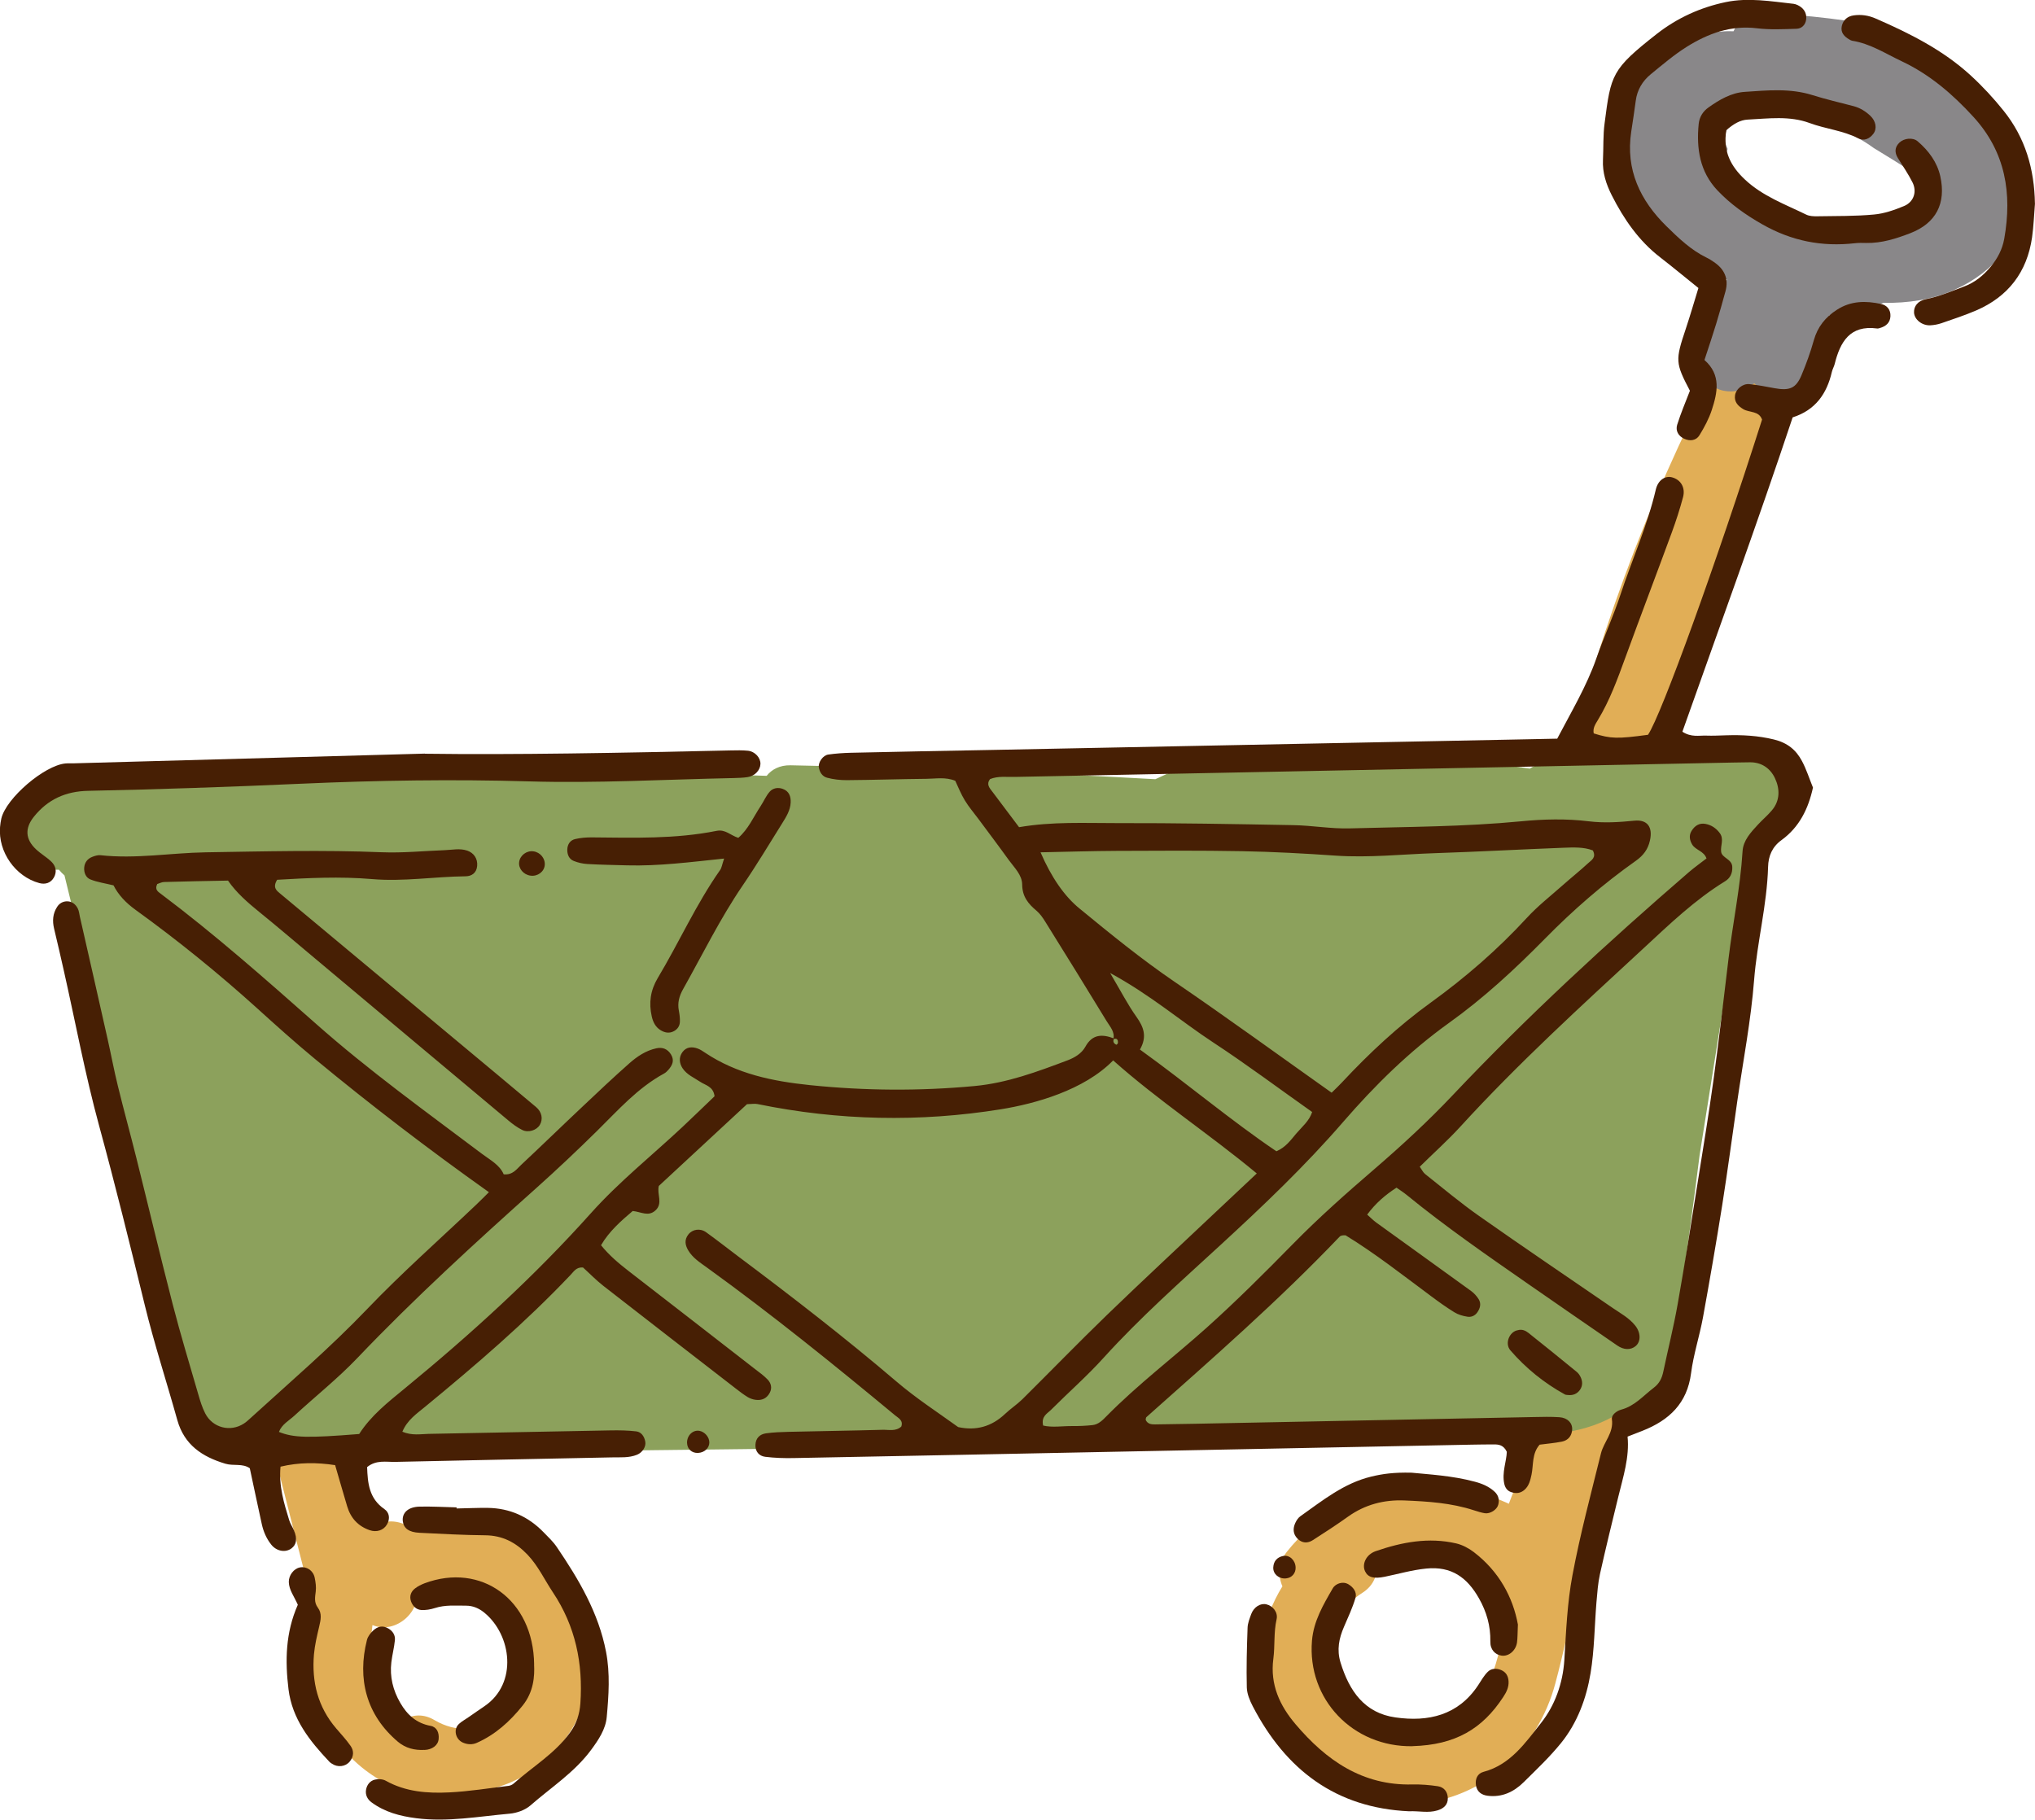 <svg width="104" height="93" viewBox="0 0 104 93" fill="none" xmlns="http://www.w3.org/2000/svg">
<g clip-path="url(#clip0_127_4897)">
<path d="M90.135 14.531C89.181 15.236 88.74 16.457 88.376 17.632C84.687 24.445 81.877 31.712 80.037 39.249C79.846 40.035 80.199 40.645 80.731 40.983C81.173 42.188 83.331 42.444 83.876 40.85C85.277 36.765 86.676 32.68 88.078 28.598C88.743 26.659 89.408 24.718 90.073 22.779C90.424 21.759 90.774 20.736 91.125 19.717C91.18 19.554 91.245 19.304 91.319 19.022C91.705 18.311 92.108 17.603 92.517 16.901C92.938 16.616 93.11 16.21 93.101 15.794C93.574 14.177 91.128 12.911 90.135 14.541V14.531Z" fill="#E1AE56"/>
<path d="M82.46 73.384C82.882 72.728 82.759 72.091 82.379 71.64C82.402 69.87 79.77 69.231 79.212 71.133C78.962 71.987 78.735 72.845 78.528 73.705C77.992 74.725 77.515 75.774 77.11 76.855C73.333 75.102 68.456 75.9 65.766 79.31C65.315 79.881 65.308 80.537 65.538 81.076C64.503 82.745 64.114 84.791 64.662 86.766C65.571 90.035 68.903 92.435 72.294 92.201C75.831 91.954 78.589 89.405 79.485 86.041C79.702 85.233 79.897 84.415 80.082 83.596C80.215 83.382 80.306 83.142 80.328 82.866C80.345 82.651 80.367 82.44 80.387 82.226C80.942 79.602 81.403 76.946 81.892 74.312C82.074 74.001 82.262 73.689 82.46 73.384ZM74.468 88.1C72.512 89.503 69.828 89.126 68.397 87.158C67.028 85.278 67.693 82.629 69.611 81.417C70.25 81.015 70.442 80.388 70.344 79.807C71.84 79.105 73.579 78.979 75.137 79.518C75.163 79.722 75.234 79.92 75.361 80.096C76.013 80.989 76.464 81.911 76.733 82.983C76.762 83.099 76.801 83.203 76.847 83.301C76.506 85.161 75.971 87.025 74.472 88.103L74.468 88.1Z" fill="#E1AE56"/>
<path d="M29.736 82.671C28.899 80.287 27.114 78.819 25.012 78.206C24.236 77.881 23.405 77.663 22.558 77.644C22.091 77.631 21.575 77.676 21.118 77.774C21.072 77.784 20.874 77.839 20.673 77.907C20.323 77.754 19.92 77.709 19.58 77.816C19.33 77.897 19.109 78.008 18.921 78.144C18.097 76.835 17.558 75.364 17.386 73.767C17.344 73.387 17.201 73.078 16.994 72.838C16.961 72.711 16.929 72.585 16.896 72.458C16.38 70.435 13.252 71.292 13.768 73.322C14.498 76.186 15.225 79.05 15.955 81.914C15.41 84.869 15.919 88.08 18.279 90.149C20.212 91.847 22.747 92.318 24.969 91.457C27.066 91 28.879 89.451 29.7 87.421C29.97 87.139 30.216 86.84 30.388 86.499C31.057 85.181 30.489 83.846 29.742 82.677L29.736 82.671ZM19.041 83.057C20.245 83.551 21.588 82.313 21.267 81.148C22.081 80.969 22.919 80.969 23.694 81.154C24.369 81.433 24.969 81.898 25.479 82.411C25.719 82.651 26.254 83.223 26.686 83.804C26.715 83.882 26.741 83.957 26.767 84.038C26.958 84.658 26.955 85.281 26.806 85.85C26.309 86.385 25.589 86.999 25.32 87.278C24.859 87.762 24.356 88.129 23.83 88.356C23.305 88.369 22.753 88.236 22.211 87.915C21.634 87.571 21.072 87.629 20.634 87.899C20.501 87.795 20.368 87.681 20.238 87.551C19.035 86.35 18.817 84.674 19.035 83.057H19.041Z" fill="#E1AE56"/>
<path d="M91.679 40.139C91.228 41.402 90.436 42.422 89.385 43.136C88.541 48.445 87.697 53.751 86.857 59.057C86.354 63.058 85.783 67.049 85.137 71.029C85.024 71.721 84.222 72.221 83.573 72.221H82.733C81.941 72.734 80.974 73.056 79.945 73.218C76.691 73.728 73.213 73.481 69.922 73.546C56.554 73.812 43.185 74.017 29.813 74.157C26.471 74.192 23.129 74.225 19.786 74.251C17.22 74.273 13.508 74.988 11.259 73.436C9.043 71.903 8.881 68.269 8.436 65.867C8.378 65.555 8.329 65.24 8.274 64.928C7.644 62.658 7.106 60.362 6.548 58.073C5.464 53.628 4.38 49.186 3.296 44.743C3.196 44.653 3.098 44.558 3.011 44.451H2.874C1.992 44.448 1.252 43.711 1.252 42.828C1.252 42.441 1.385 42.113 1.602 41.85C1.174 40.85 1.638 39.493 3.001 39.619C5.324 39.83 7.644 40.048 9.964 40.262C9.987 40.259 10.007 40.256 10.029 40.252C19.731 39.502 29.466 39.304 39.181 39.652C39.44 39.324 39.846 39.103 40.401 39.113C46.621 39.236 52.835 39.476 59.046 39.824C65.289 36.814 71.717 38.411 78.18 39.282C78.232 39.252 78.281 39.22 78.339 39.191C81.873 37.528 85.689 37.122 89.482 38.106C89.544 38.122 89.599 38.145 89.657 38.168C89.927 38.087 90.228 38.07 90.546 38.142C91.354 38.327 91.964 39.337 91.679 40.139Z" fill="#8CA15C"/>
<path d="M98.087 2.926C98.081 2.283 97.724 1.672 96.925 1.507C94.648 1.036 92.35 0.753 90.027 0.669C89.359 0.646 88.843 1.059 88.593 1.598C85.601 1.464 83.015 4.16 83.057 7.235C83.07 8.186 83.307 9.056 83.706 9.839C84.41 11.992 86.146 13.658 88.262 14.291C87.139 15.437 86.584 17.09 86.961 18.857C87.233 20.136 88.778 20.298 89.651 19.59C90.332 20.224 91.52 20.331 92.159 19.292C92.775 18.288 93.217 17.22 93.496 16.103C94.453 16.09 95.384 15.876 96.257 15.479C97.5 15.496 98.733 15.327 99.917 14.797C101.841 13.937 103.357 12.226 103.526 10.063C103.818 6.309 101.17 4.156 98.087 2.926ZM97.37 11.06C97.175 11.463 96.779 11.768 96.234 11.787C95.099 11.829 93.992 12.092 92.853 12.125C92.042 12.148 91.633 11.579 91.607 10.969C91.072 10.735 90.618 10.488 90.225 10.206C89.865 10.034 89.508 9.829 89.154 9.579C89.099 9.54 89.047 9.498 89.002 9.453C88.859 9.368 88.713 9.241 88.554 9.037C88.233 8.625 88.132 8.066 88.291 7.611C88.268 7.556 88.246 7.504 88.22 7.449C87.895 6.657 88.71 5.796 89.472 5.806C91.305 5.832 93.116 6.114 94.674 6.897C94.735 6.923 94.797 6.959 94.859 6.998C95.17 7.167 95.472 7.355 95.761 7.566C96.364 7.936 96.971 8.303 97.561 8.689C98.441 9.264 98.321 10.755 97.367 11.06H97.37Z" fill="#898789"/>
<path d="M56.898 53.118C56.989 52.735 56.727 52.472 56.558 52.193C55.523 50.494 54.475 48.802 53.423 47.114C53.297 46.909 53.154 46.702 52.975 46.549C52.55 46.195 52.245 45.825 52.239 45.211C52.236 44.714 51.837 44.344 51.554 43.954C51.045 43.246 50.516 42.548 49.997 41.847C49.766 41.535 49.51 41.24 49.309 40.908C49.111 40.584 48.971 40.227 48.819 39.905C48.313 39.7 47.823 39.801 47.346 39.804C45.986 39.817 44.63 39.863 43.27 39.873C42.936 39.873 42.592 39.834 42.271 39.749C42.031 39.688 41.881 39.467 41.846 39.207C41.813 38.957 42.057 38.603 42.329 38.564C42.712 38.509 43.098 38.483 43.488 38.473C45.915 38.418 48.339 38.372 50.766 38.327C59.838 38.145 68.911 37.967 77.983 37.785C78.512 37.775 79.038 37.765 79.583 37.752C80.313 36.359 81.082 35.077 81.582 33.651C81.965 32.553 82.455 31.492 82.818 30.384C83.409 28.592 84.191 26.864 84.622 25.017C84.733 24.549 85.083 24.305 85.44 24.393C85.888 24.507 86.144 24.91 86.014 25.406C85.852 26.014 85.657 26.617 85.44 27.209C84.655 29.345 83.844 31.475 83.062 33.615C82.662 34.71 82.267 35.804 81.656 36.807C81.537 37.005 81.391 37.216 81.449 37.483C82.325 37.759 82.659 37.765 84.223 37.554C84.908 36.535 87.708 28.803 90.051 21.445C89.889 20.984 89.402 21.101 89.087 20.909C88.828 20.75 88.623 20.549 88.669 20.211C88.708 19.896 89.055 19.597 89.402 19.633C89.834 19.675 90.265 19.763 90.693 19.841C91.459 19.98 91.787 19.844 92.066 19.178C92.309 18.597 92.527 17.999 92.695 17.395C92.89 16.701 93.289 16.207 93.889 15.824C94.6 15.369 95.356 15.369 96.129 15.535C96.437 15.6 96.631 15.83 96.612 16.168C96.593 16.503 96.375 16.678 96.073 16.765C96.028 16.779 95.976 16.795 95.93 16.788C94.545 16.603 94.045 17.47 93.763 18.603C93.727 18.743 93.649 18.873 93.617 19.013C93.361 20.126 92.773 20.964 91.615 21.331C89.82 26.718 87.877 32.037 85.979 37.398C86.443 37.694 86.832 37.583 87.199 37.596C87.536 37.609 87.877 37.59 88.218 37.58C89.042 37.554 89.843 37.596 90.658 37.794C91.349 37.963 91.79 38.327 92.092 38.898C92.319 39.324 92.465 39.791 92.653 40.252C92.416 41.334 91.959 42.272 91.047 42.935C90.57 43.279 90.372 43.75 90.359 44.308C90.304 46.257 89.798 48.143 89.645 50.085C89.483 52.16 89.084 54.215 88.785 56.281C88.529 58.057 88.292 59.836 88.013 61.606C87.708 63.522 87.377 65.435 87.03 67.341C86.855 68.292 86.546 69.224 86.423 70.182C86.225 71.728 85.3 72.588 83.944 73.124C83.72 73.212 83.496 73.299 83.178 73.423C83.282 74.468 82.954 75.475 82.705 76.495C82.383 77.81 82.062 79.125 81.767 80.447C81.663 80.917 81.631 81.408 81.588 81.888C81.488 83.096 81.485 84.32 81.287 85.512C81.073 86.801 80.615 88.048 79.778 89.084C79.2 89.798 78.525 90.435 77.87 91.084C77.367 91.581 76.763 91.87 76.03 91.779C75.715 91.74 75.482 91.575 75.43 91.247C75.381 90.925 75.501 90.639 75.822 90.555C77.198 90.191 77.97 89.052 78.756 88.058C79.457 87.175 79.872 86.041 79.947 84.837C80.037 83.388 80.093 81.924 80.362 80.505C80.754 78.41 81.309 76.345 81.819 74.277C81.965 73.689 82.478 73.228 82.377 72.536C82.344 72.309 82.63 72.104 82.857 72.043C83.542 71.861 83.977 71.338 84.505 70.935C84.811 70.705 84.934 70.435 85.005 70.098C85.245 68.961 85.528 67.831 85.732 66.688C86.096 64.636 86.42 62.574 86.748 60.515C87.03 58.742 87.325 56.972 87.569 55.196C87.851 53.131 88.088 51.059 88.338 48.991C88.558 47.159 88.941 45.354 89.055 43.506C89.087 42.954 89.477 42.539 89.84 42.146C90.07 41.896 90.333 41.678 90.551 41.418C90.979 40.915 90.966 40.314 90.71 39.772C90.476 39.275 90.035 38.954 89.431 38.96C89.139 38.963 88.85 38.967 88.558 38.973C76.332 39.217 64.109 39.46 51.882 39.707C51.45 39.717 51.009 39.652 50.6 39.817C50.389 40.087 50.574 40.275 50.714 40.46C51.175 41.077 51.642 41.691 52.08 42.276C53.787 41.983 55.435 42.071 57.077 42.068C60.085 42.061 63.09 42.116 66.098 42.172C67.064 42.188 68.035 42.367 68.999 42.337C71.906 42.256 74.82 42.256 77.721 41.977C78.882 41.863 80.044 41.834 81.206 41.977C81.978 42.071 82.75 42.022 83.526 41.944C84.197 41.876 84.476 42.279 84.32 42.961C84.22 43.412 83.98 43.727 83.597 43.997C81.929 45.175 80.388 46.52 78.963 47.968C77.425 49.53 75.826 51.011 74.047 52.283C72.019 53.738 70.261 55.472 68.638 57.346C66.695 59.59 64.556 61.626 62.373 63.632C60.338 65.503 58.265 67.338 56.402 69.393C55.558 70.328 54.604 71.163 53.712 72.056C53.524 72.247 53.203 72.38 53.31 72.858C53.78 72.971 54.303 72.877 54.815 72.884C55.153 72.887 55.493 72.871 55.831 72.835C56.139 72.802 56.347 72.585 56.551 72.377C58.157 70.75 59.978 69.37 61.675 67.85C63.19 66.49 64.634 65.048 66.062 63.593C67.389 62.239 68.804 60.986 70.238 59.752C71.636 58.547 72.99 57.3 74.258 55.956C78.064 51.933 82.133 48.185 86.319 44.568C86.608 44.321 86.92 44.1 87.212 43.873C87.079 43.49 86.654 43.454 86.478 43.159C86.349 42.938 86.306 42.701 86.446 42.47C86.608 42.204 86.845 42.045 87.169 42.11C87.462 42.168 87.698 42.324 87.883 42.568C88.127 42.886 87.913 43.224 87.961 43.539C88.007 43.854 88.513 43.902 88.529 44.302C88.545 44.627 88.425 44.88 88.159 45.042C86.621 45.987 85.323 47.234 84.012 48.449C80.806 51.413 77.578 54.355 74.628 57.586C73.976 58.297 73.252 58.944 72.558 59.629C72.662 59.775 72.724 59.918 72.834 60.005C73.746 60.729 74.641 61.48 75.592 62.148C77.854 63.74 80.144 65.288 82.426 66.854C82.825 67.126 83.256 67.357 83.568 67.747C83.856 68.107 83.866 68.565 83.591 68.796C83.341 69.003 82.99 69.003 82.65 68.766C81.131 67.721 79.615 66.675 78.1 65.623C75.988 64.155 73.872 62.691 71.88 61.064C71.734 60.944 71.572 60.843 71.37 60.7C70.796 61.07 70.3 61.496 69.871 62.077C70.053 62.239 70.186 62.376 70.339 62.486C71.951 63.652 73.567 64.808 75.177 65.977C75.329 66.087 75.465 66.237 75.566 66.396C75.706 66.623 75.65 66.857 75.498 67.075C75.371 67.256 75.18 67.325 74.995 67.295C74.761 67.26 74.518 67.188 74.32 67.065C73.908 66.811 73.512 66.526 73.126 66.237C71.685 65.168 70.277 64.058 68.768 63.136C68.684 63.136 68.638 63.129 68.593 63.142C68.547 63.152 68.492 63.171 68.463 63.204C65.348 66.471 61.951 69.435 58.586 72.429C58.557 72.455 58.56 72.52 58.55 72.566C58.648 72.777 58.829 72.802 59.03 72.799C59.709 72.786 60.39 72.78 61.068 72.767C66.841 72.653 72.613 72.536 78.389 72.423C78.824 72.413 79.262 72.403 79.697 72.432C80.115 72.462 80.368 72.731 80.346 73.069C80.323 73.397 80.138 73.614 79.823 73.679C79.447 73.754 79.057 73.786 78.684 73.835C78.282 74.293 78.376 74.861 78.269 75.371C78.207 75.66 78.139 75.943 77.909 76.144C77.711 76.319 77.48 76.345 77.231 76.261C77.023 76.193 76.919 76.027 76.877 75.835C76.75 75.257 76.99 74.692 77.007 74.199C76.838 73.851 76.598 73.822 76.351 73.822C75.962 73.822 75.576 73.829 75.186 73.835C69.463 73.949 63.739 74.062 58.011 74.176C52.194 74.293 46.376 74.41 40.554 74.52C40.071 74.53 39.584 74.514 39.107 74.455C38.792 74.416 38.594 74.186 38.607 73.845C38.62 73.507 38.825 73.303 39.14 73.257C39.522 73.202 39.912 73.189 40.298 73.179C41.898 73.14 43.501 73.121 45.1 73.075C45.422 73.066 45.775 73.169 46.061 72.91C46.174 72.591 45.911 72.475 45.743 72.335C42.605 69.734 39.435 67.169 36.128 64.782C35.775 64.525 35.401 64.292 35.171 63.902C35.012 63.632 34.967 63.363 35.178 63.093C35.385 62.824 35.784 62.759 36.089 62.98C36.641 63.376 37.173 63.798 37.715 64.204C40.473 66.269 43.199 68.377 45.821 70.614C46.817 71.465 47.91 72.173 48.968 72.936C49.88 73.134 50.675 72.913 51.36 72.267C51.639 72.001 51.97 71.786 52.245 71.517C53.693 70.081 55.114 68.617 56.577 67.201C58.391 65.448 60.241 63.733 62.074 61.999C62.775 61.337 63.476 60.681 64.229 59.973C61.772 57.937 59.189 56.245 56.889 54.196C55.399 55.722 52.898 56.411 51.152 56.693C46.998 57.362 42.845 57.274 38.715 56.427C38.578 56.398 38.426 56.427 38.176 56.433C36.712 57.791 35.187 59.206 33.669 60.612C33.562 61.038 33.896 61.502 33.493 61.866C33.133 62.194 32.767 61.937 32.335 61.892C31.745 62.395 31.131 62.928 30.716 63.642C31.138 64.165 31.621 64.568 32.121 64.957C34.272 66.62 36.417 68.286 38.565 69.955C38.796 70.133 39.036 70.302 39.234 70.51C39.402 70.689 39.471 70.929 39.341 71.179C39.188 71.474 38.932 71.585 38.617 71.543C38.478 71.526 38.332 71.474 38.212 71.403C38.004 71.276 37.812 71.13 37.621 70.981C35.356 69.227 33.091 67.477 30.833 65.717C30.456 65.422 30.122 65.074 29.794 64.779C29.451 64.753 29.324 64.987 29.165 65.152C26.858 67.588 24.317 69.766 21.731 71.893C21.299 72.251 20.816 72.569 20.563 73.173C21.053 73.38 21.488 73.293 21.903 73.283C25.008 73.228 28.114 73.16 31.219 73.105C31.654 73.098 32.092 73.105 32.52 73.156C32.776 73.189 32.922 73.41 32.974 73.663C33.033 73.933 32.835 74.235 32.559 74.348C32.141 74.52 31.699 74.475 31.264 74.485C27.578 74.562 23.889 74.631 20.203 74.715C19.732 74.725 19.226 74.602 18.762 74.981C18.791 75.793 18.856 76.585 19.645 77.128C19.901 77.303 19.946 77.618 19.778 77.91C19.602 78.216 19.245 78.326 18.895 78.206C18.298 78.001 17.922 77.586 17.743 76.988C17.535 76.296 17.337 75.598 17.127 74.881C16.182 74.738 15.284 74.735 14.336 74.959C14.242 75.956 14.514 76.829 14.781 77.699C14.836 77.881 14.953 78.047 15.027 78.225C15.203 78.647 15.154 78.943 14.894 79.138C14.586 79.365 14.132 79.284 13.862 78.943C13.616 78.635 13.463 78.277 13.379 77.894C13.171 76.949 12.973 76.004 12.766 75.04C12.396 74.78 11.935 74.933 11.52 74.809C10.335 74.455 9.42 73.848 9.063 72.582C8.515 70.62 7.882 68.679 7.399 66.704C6.652 63.639 5.896 60.583 5.066 57.537C4.352 54.92 3.855 52.241 3.258 49.592C3.099 48.88 2.934 48.172 2.765 47.465C2.671 47.068 2.694 46.695 2.921 46.347C3.031 46.175 3.2 46.075 3.401 46.065C3.67 46.055 3.859 46.208 3.975 46.432C4.04 46.559 4.05 46.711 4.082 46.851C4.556 48.932 5.03 51.014 5.497 53.095C5.679 53.901 5.828 54.712 6.026 55.511C6.325 56.735 6.662 57.95 6.967 59.174C7.59 61.668 8.184 64.171 8.826 66.659C9.225 68.208 9.693 69.74 10.137 71.276C10.231 71.601 10.332 71.932 10.485 72.231C10.861 72.975 11.773 73.208 12.467 72.754C12.587 72.676 12.697 72.575 12.805 72.475C14.813 70.646 16.873 68.88 18.759 66.909C20.534 65.052 22.468 63.347 24.333 61.574C24.541 61.376 24.745 61.171 24.986 60.931C21.91 58.745 18.96 56.489 16.095 54.121C15.086 53.287 14.109 52.41 13.139 51.53C11.156 49.738 9.083 48.059 6.918 46.494C6.438 46.146 6.046 45.737 5.802 45.25C5.364 45.143 4.978 45.088 4.624 44.948C4.394 44.86 4.284 44.61 4.303 44.344C4.323 44.081 4.472 43.889 4.712 43.795C4.842 43.743 4.997 43.695 5.13 43.708C6.931 43.909 8.716 43.591 10.507 43.561C13.515 43.513 16.52 43.435 19.528 43.558C20.589 43.6 21.66 43.49 22.724 43.451C23.11 43.438 23.493 43.344 23.879 43.474C24.217 43.591 24.421 43.886 24.385 44.26C24.353 44.617 24.103 44.782 23.798 44.786C22.198 44.802 20.615 45.068 19.005 44.928C17.377 44.789 15.731 44.873 14.164 44.964C13.918 45.364 14.141 45.523 14.317 45.669C17.37 48.218 20.43 50.764 23.486 53.313C24.791 54.401 26.095 55.485 27.396 56.58C27.698 56.833 27.76 57.203 27.588 57.492C27.429 57.761 27.007 57.908 26.692 57.752C26.436 57.625 26.199 57.45 25.979 57.265C22.555 54.401 19.135 51.53 15.715 48.663C14.897 47.978 14.083 47.283 13.256 46.614C12.655 46.127 12.074 45.62 11.653 45.006C10.514 45.029 9.449 45.045 8.388 45.078C8.259 45.081 8.132 45.153 8.035 45.182C7.892 45.474 8.087 45.581 8.229 45.688C10.987 47.76 13.567 50.043 16.15 52.326C18.84 54.709 21.76 56.807 24.625 58.966C25.047 59.284 25.534 59.531 25.742 60.018C26.209 60.064 26.407 59.745 26.644 59.525C27.708 58.531 28.75 57.515 29.811 56.518C30.586 55.784 31.362 55.053 32.163 54.345C32.562 53.992 33.013 53.69 33.549 53.576C33.85 53.511 34.12 53.605 34.295 53.897C34.48 54.206 34.357 54.449 34.156 54.68C34.094 54.751 34.019 54.823 33.935 54.868C32.588 55.602 31.592 56.735 30.521 57.791C29.519 58.778 28.497 59.745 27.448 60.684C24.301 63.499 21.183 66.344 18.266 69.403C17.263 70.455 16.117 71.364 15.047 72.351C14.768 72.608 14.404 72.796 14.255 73.183C15.005 73.484 15.728 73.501 18.356 73.29C18.957 72.348 19.836 71.659 20.686 70.961C24.067 68.185 27.293 65.253 30.213 61.989C31.641 60.395 33.318 59.057 34.876 57.599C35.44 57.07 35.992 56.531 36.518 56.028C36.456 55.527 36.063 55.472 35.797 55.297C35.476 55.083 35.103 54.93 34.882 54.596C34.714 54.336 34.684 54.04 34.873 53.777C35.071 53.504 35.359 53.482 35.655 53.589C35.791 53.638 35.914 53.722 36.034 53.803C37.657 54.888 39.483 55.261 41.392 55.459C44.198 55.748 46.998 55.768 49.809 55.505C51.476 55.349 53.014 54.774 54.556 54.193C54.916 54.056 55.273 53.849 55.468 53.498C55.825 52.845 56.34 52.845 56.934 53.076C56.86 53.225 56.911 53.329 57.051 53.394C57.064 53.401 57.132 53.336 57.132 53.303C57.142 53.144 57.087 53.043 56.902 53.108L56.898 53.118ZM53.177 43.561C53.735 44.849 54.401 45.809 55.175 46.438C56.749 47.731 58.323 49.014 60.01 50.166C62.713 52.011 65.358 53.936 68.054 55.846C68.246 55.657 68.424 55.492 68.586 55.316C69.978 53.823 71.461 52.439 73.123 51.238C74.894 49.958 76.54 48.53 78.026 46.916C78.58 46.312 79.236 45.799 79.852 45.253C80.287 44.867 80.745 44.503 81.17 44.11C81.326 43.964 81.595 43.831 81.403 43.464C80.939 43.282 80.407 43.308 79.882 43.328C77.701 43.412 75.524 43.532 73.347 43.604C71.653 43.659 69.962 43.847 68.262 43.73C66.669 43.62 65.069 43.532 63.472 43.503C61.341 43.464 59.209 43.477 57.074 43.487C55.825 43.493 54.572 43.532 53.173 43.561H53.177ZM58.258 53.641C60.721 55.417 62.895 57.261 65.231 58.84C65.715 58.632 65.965 58.265 66.244 57.937C66.542 57.589 66.918 57.281 67.058 56.833C65.338 55.618 63.713 54.401 62.016 53.287C60.341 52.189 58.816 50.861 56.733 49.728C57.294 50.676 57.638 51.352 58.076 51.965C58.437 52.475 58.641 52.962 58.261 53.634L58.258 53.641Z" fill="#471F04"/>
<path d="M21.717 38.522C26.215 38.584 31.789 38.48 37.357 38.353C37.646 38.347 37.941 38.34 38.227 38.369C38.587 38.408 38.873 38.73 38.863 39.045C38.853 39.363 38.581 39.659 38.208 39.717C37.971 39.753 37.724 39.759 37.484 39.766C33.996 39.837 30.501 40.038 27.019 39.935C23.139 39.821 19.264 39.883 15.396 40.055C11.765 40.217 8.138 40.344 4.504 40.418C3.365 40.441 2.443 40.85 1.729 41.746C1.268 42.325 1.285 42.886 1.843 43.409C2.089 43.64 2.391 43.812 2.631 44.045C2.855 44.263 2.917 44.555 2.758 44.841C2.596 45.133 2.31 45.215 2.008 45.133C0.778 44.799 -0.104 43.529 0.003 42.266C0.016 42.12 0.035 41.977 0.068 41.834C0.311 40.795 2.265 39.12 3.345 39.019C3.491 39.006 3.637 39.016 3.78 39.012C9.4 38.856 15.017 38.701 21.711 38.516L21.717 38.522Z" fill="#471F04"/>
<path d="M87.11 18.402C87.97 19.162 87.772 20.065 87.483 20.951C87.334 21.406 87.1 21.841 86.85 22.247C86.685 22.516 86.37 22.562 86.075 22.425C85.773 22.289 85.621 22.013 85.712 21.714C85.897 21.117 86.146 20.542 86.364 19.971C85.617 18.545 85.614 18.415 86.153 16.805C86.38 16.123 86.581 15.428 86.799 14.72C86.114 14.171 85.491 13.652 84.852 13.158C83.752 12.31 82.989 11.203 82.369 9.979C82.081 9.407 81.889 8.82 81.921 8.17C81.951 7.543 81.921 6.907 82.006 6.287C82.327 3.809 82.36 3.546 84.667 1.737C85.715 0.916 86.906 0.377 88.197 0.107C89.346 -0.133 90.507 0.068 91.659 0.195C91.796 0.211 91.938 0.286 92.049 0.37C92.253 0.529 92.341 0.76 92.302 1.013C92.263 1.283 92.065 1.465 91.812 1.471C91.137 1.491 90.452 1.526 89.787 1.445C88.457 1.283 87.295 1.711 86.211 2.387C85.559 2.796 84.965 3.303 84.365 3.793C83.943 4.14 83.667 4.592 83.596 5.15C83.528 5.68 83.443 6.206 83.365 6.732C83.07 8.677 83.826 10.248 85.166 11.563C85.783 12.168 86.419 12.781 87.217 13.168C87.347 13.229 87.47 13.31 87.59 13.392C88.132 13.755 88.356 14.252 88.181 14.892C88.028 15.454 87.869 16.012 87.701 16.567C87.532 17.123 87.344 17.672 87.11 18.392V18.402Z" fill="#471F04"/>
<path d="M23.334 77.096C23.866 77.086 24.398 77.06 24.93 77.066C26.05 77.082 27.001 77.508 27.779 78.31C28.016 78.553 28.269 78.79 28.458 79.07C29.577 80.719 30.589 82.424 30.972 84.421C31.186 85.528 31.109 86.649 31.008 87.753C30.953 88.379 30.586 88.925 30.206 89.438C29.356 90.588 28.159 91.354 27.105 92.276C26.832 92.513 26.41 92.663 26.04 92.695C24.453 92.835 22.877 93.133 21.267 92.926C20.433 92.819 19.654 92.611 18.976 92.107C18.782 91.961 18.661 91.737 18.707 91.471C18.752 91.211 18.915 91.013 19.158 90.955C19.33 90.912 19.56 90.925 19.713 91.01C20.732 91.581 21.845 91.662 22.961 91.607C23.97 91.558 24.976 91.393 25.982 91.273C26.073 91.263 26.177 91.218 26.245 91.159C27.218 90.292 28.367 89.62 29.142 88.535C29.46 88.091 29.622 87.613 29.661 87.055C29.801 85.006 29.408 83.109 28.256 81.382C27.828 80.739 27.504 80.031 26.962 79.46C26.361 78.829 25.677 78.472 24.788 78.466C23.675 78.456 22.562 78.394 21.445 78.339C20.894 78.313 20.628 78.109 20.586 77.745C20.537 77.32 20.858 77.014 21.445 77.001C22.075 76.988 22.704 77.024 23.334 77.04C23.334 77.06 23.334 77.076 23.334 77.096Z" fill="#471F04"/>
<path d="M88.223 6.67C88.048 7.742 88.46 8.505 89.177 9.177C90.083 10.028 91.228 10.44 92.309 10.969C92.474 11.05 92.688 11.057 92.876 11.054C93.844 11.037 94.817 11.054 95.777 10.963C96.297 10.917 96.819 10.732 97.306 10.531C97.805 10.323 97.981 9.797 97.737 9.316C97.523 8.888 97.244 8.488 96.991 8.076C96.816 7.79 96.829 7.524 97.069 7.29C97.309 7.06 97.757 7.011 98.003 7.222C98.565 7.703 98.999 8.284 99.162 9.018C99.463 10.398 98.944 11.408 97.627 11.918C96.91 12.194 96.167 12.434 95.375 12.418C95.18 12.414 94.986 12.408 94.794 12.431C93.11 12.622 91.559 12.317 90.06 11.463C89.203 10.976 88.425 10.424 87.763 9.722C86.87 8.774 86.689 7.592 86.812 6.339C86.848 5.975 87.033 5.689 87.315 5.491C87.87 5.095 88.48 4.741 89.158 4.696C90.31 4.618 91.475 4.501 92.617 4.858C93.308 5.076 94.015 5.238 94.72 5.423C95.057 5.511 95.339 5.686 95.589 5.923C95.868 6.189 95.94 6.573 95.738 6.839C95.544 7.095 95.258 7.222 94.973 7.073C94.187 6.667 93.302 6.592 92.487 6.29C91.449 5.907 90.381 6.06 89.323 6.112C88.931 6.131 88.593 6.332 88.217 6.66L88.223 6.67Z" fill="#471F04"/>
<path d="M103.999 10.394C103.951 10.972 103.931 11.557 103.85 12.132C103.594 13.905 102.633 15.161 100.988 15.869C100.41 16.116 99.81 16.314 99.216 16.519C99.035 16.58 98.84 16.616 98.648 16.626C98.223 16.645 97.837 16.33 97.818 15.976C97.802 15.655 98.009 15.372 98.434 15.288C99.106 15.155 99.726 14.885 100.362 14.648C100.93 14.44 101.364 14.077 101.744 13.622C102.091 13.203 102.331 12.742 102.429 12.2C102.838 9.885 102.497 7.767 100.848 5.968C99.791 4.812 98.619 3.806 97.195 3.134C96.367 2.744 95.585 2.228 94.654 2.082C94.609 2.075 94.563 2.046 94.521 2.023C94.249 1.87 94.051 1.659 94.128 1.325C94.2 1.02 94.414 0.831 94.735 0.786C95.128 0.731 95.501 0.789 95.868 0.951C97.607 1.711 99.291 2.552 100.709 3.851C101.319 4.41 101.877 5.014 102.393 5.657C103.506 7.043 103.967 8.641 103.996 10.398L103.999 10.394Z" fill="#471F04"/>
<path d="M37.004 43.88C35.239 44.065 33.655 44.27 32.056 44.227C31.377 44.208 30.703 44.198 30.024 44.159C29.788 44.146 29.544 44.091 29.323 44.003C29.08 43.906 28.986 43.675 28.992 43.416C29.002 43.146 29.142 42.941 29.395 42.883C29.674 42.818 29.969 42.795 30.255 42.798C32.383 42.818 34.518 42.886 36.621 42.464C37.069 42.373 37.325 42.691 37.731 42.821C38.24 42.383 38.506 41.753 38.873 41.198C39.032 40.957 39.146 40.678 39.334 40.464C39.496 40.279 39.752 40.227 40.002 40.318C40.323 40.434 40.421 40.698 40.408 41.009C40.392 41.412 40.181 41.746 39.976 42.074C39.308 43.143 38.662 44.221 37.952 45.26C36.803 46.945 35.91 48.773 34.914 50.546C34.716 50.897 34.612 51.251 34.694 51.657C34.729 51.845 34.755 52.04 34.746 52.232C34.736 52.43 34.635 52.592 34.45 52.696C34.21 52.829 33.983 52.784 33.769 52.657C33.5 52.498 33.373 52.235 33.308 51.946C33.152 51.258 33.24 50.618 33.61 49.994C34.703 48.169 35.573 46.215 36.803 44.464C36.881 44.357 36.897 44.205 37.004 43.886V43.88Z" fill="#471F04"/>
<path d="M72.187 89.246C69.136 89.298 66.797 86.84 67.05 83.846C67.134 82.849 67.628 82.012 68.114 81.174C68.27 80.908 68.647 80.823 68.88 80.953C69.156 81.106 69.357 81.365 69.273 81.664C69.124 82.171 68.896 82.655 68.685 83.145C68.429 83.739 68.309 84.317 68.51 84.973C68.955 86.421 69.734 87.555 71.317 87.775C72.988 88.013 74.513 87.675 75.535 86.139C75.694 85.898 75.837 85.635 76.041 85.437C76.22 85.265 76.48 85.252 76.723 85.356C76.969 85.463 77.08 85.665 77.096 85.924C77.115 86.23 76.989 86.483 76.823 86.733C75.759 88.36 74.38 89.181 72.187 89.243V89.246Z" fill="#471F04"/>
<path d="M72.013 92.572C68.271 92.403 65.711 90.454 64.024 87.207C63.871 86.912 63.729 86.571 63.719 86.246C63.693 85.23 63.722 84.213 63.758 83.197C63.764 82.96 63.862 82.723 63.943 82.496C64.079 82.129 64.42 81.921 64.722 81.996C65.049 82.073 65.322 82.401 65.241 82.759C65.088 83.431 65.163 84.113 65.075 84.782C64.9 86.097 65.409 87.181 66.208 88.12C67.765 89.958 69.624 91.266 72.181 91.201C72.616 91.192 73.054 91.227 73.483 91.292C73.801 91.341 73.986 91.581 73.992 91.906C73.995 92.24 73.781 92.426 73.476 92.523C72.996 92.676 72.512 92.546 72.013 92.572Z" fill="#471F04"/>
<path d="M27.295 85.067C27.327 85.671 27.275 86.467 26.708 87.171C26.059 87.98 25.319 88.652 24.368 89.074C24.141 89.175 23.901 89.165 23.664 89.065C23.278 88.902 23.154 88.383 23.456 88.107C23.596 87.977 23.768 87.886 23.927 87.775C24.206 87.584 24.482 87.386 24.764 87.198C26.471 86.035 26.149 83.561 24.748 82.418C24.475 82.197 24.173 82.064 23.817 82.064C23.284 82.064 22.752 82.015 22.23 82.184C22.006 82.255 21.756 82.301 21.522 82.284C21.269 82.265 21.088 82.08 21.003 81.836C20.916 81.58 21 81.349 21.201 81.19C21.347 81.073 21.526 80.986 21.704 80.917C24.576 79.849 27.262 81.736 27.298 85.074L27.295 85.067Z" fill="#471F04"/>
<path d="M72.141 75.267C73.001 75.355 74.202 75.413 75.373 75.728C75.753 75.829 76.103 75.975 76.392 76.248C76.584 76.43 76.636 76.66 76.567 76.91C76.503 77.157 76.155 77.381 75.886 77.339C75.698 77.31 75.513 77.248 75.328 77.19C74.169 76.81 72.969 76.735 71.768 76.686C70.73 76.644 69.763 76.894 68.9 77.508C68.313 77.927 67.706 78.323 67.096 78.713C66.83 78.885 66.544 78.878 66.307 78.635C66.077 78.401 66.067 78.118 66.197 77.836C66.255 77.709 66.343 77.573 66.453 77.495C67.592 76.69 68.676 75.803 70.084 75.465C70.655 75.329 71.22 75.245 72.138 75.267H72.141Z" fill="#471F04"/>
<path d="M77.573 83.034C77.554 83.46 77.56 83.703 77.528 83.944C77.466 84.369 77.096 84.671 76.733 84.616C76.408 84.567 76.155 84.311 76.165 83.895C76.178 83.096 75.977 82.385 75.584 81.69C74.98 80.622 74.176 80.037 72.888 80.167C72.161 80.239 71.469 80.443 70.765 80.586C70.21 80.7 69.909 80.618 69.763 80.307C69.594 79.953 69.802 79.453 70.308 79.277C71.641 78.816 73.011 78.556 74.419 78.881C74.737 78.956 75.058 79.125 75.321 79.326C76.606 80.31 77.323 81.635 77.576 83.041L77.573 83.034Z" fill="#471F04"/>
<path d="M15.221 82.018C15.023 81.57 14.77 81.261 14.76 80.852C14.754 80.514 15.01 80.17 15.328 80.109C15.662 80.044 16.003 80.261 16.081 80.625C16.13 80.859 16.165 81.109 16.136 81.339C16.1 81.632 16.045 81.898 16.243 82.164C16.47 82.466 16.389 82.797 16.311 83.135C16.201 83.603 16.087 84.077 16.045 84.554C15.925 85.957 16.243 87.243 17.181 88.337C17.431 88.629 17.697 88.915 17.917 89.23C18.099 89.487 18.08 89.779 17.872 90.032C17.651 90.298 17.252 90.341 16.957 90.136C16.918 90.11 16.873 90.084 16.84 90.048C15.834 88.983 14.932 87.863 14.744 86.334C14.566 84.876 14.591 83.44 15.221 82.015V82.018Z" fill="#471F04"/>
<path d="M21.687 89.435C21.188 89.461 20.73 89.347 20.341 89.023C18.712 87.649 18.251 85.792 18.754 83.814C18.799 83.639 18.929 83.47 19.062 83.343C19.283 83.132 19.549 83.051 19.847 83.23C20.078 83.366 20.204 83.57 20.182 83.824C20.146 84.204 20.045 84.577 20 84.957C19.912 85.697 20.084 86.389 20.457 87.032C20.811 87.646 21.285 88.074 22.009 88.207C22.333 88.269 22.447 88.561 22.417 88.88C22.388 89.201 22.09 89.422 21.691 89.438L21.687 89.435Z" fill="#471F04"/>
<path d="M77.574 67.984C77.782 67.922 77.967 68.006 78.113 68.123C78.943 68.779 79.764 69.451 80.585 70.12C80.657 70.179 80.718 70.263 80.76 70.344C80.881 70.572 80.897 70.812 80.748 71.029C80.602 71.241 80.381 71.328 80.121 71.296C80.073 71.289 80.021 71.293 79.978 71.27C78.914 70.685 77.98 69.929 77.188 69.013C76.886 68.662 77.142 68.052 77.571 67.984H77.574Z" fill="#471F04"/>
<path d="M27.84 44.214C27.811 44.552 27.477 44.802 27.116 44.753C26.753 44.708 26.487 44.39 26.532 44.055C26.578 43.714 26.912 43.464 27.259 43.51C27.61 43.558 27.869 43.873 27.84 44.211V44.214Z" fill="#471F04"/>
<path d="M36.251 73.731C36.244 74.017 35.997 74.241 35.676 74.257C35.358 74.273 35.121 74.059 35.112 73.744C35.102 73.371 35.404 73.072 35.738 73.127C36.017 73.173 36.257 73.455 36.251 73.731Z" fill="#471F04"/>
<path d="M66.213 80.099C66.229 80.401 66.022 80.641 65.723 80.67C65.36 80.706 65.055 80.446 65.071 80.109C65.087 79.79 65.266 79.589 65.571 79.524C65.895 79.456 66.194 79.732 66.213 80.099Z" fill="#471F04"/>
</g>
<defs>
<clipPath id="clip0_127_4897">
<rect width="104" height="93" fill="white"/>
</clipPath>
</defs>
</svg>
